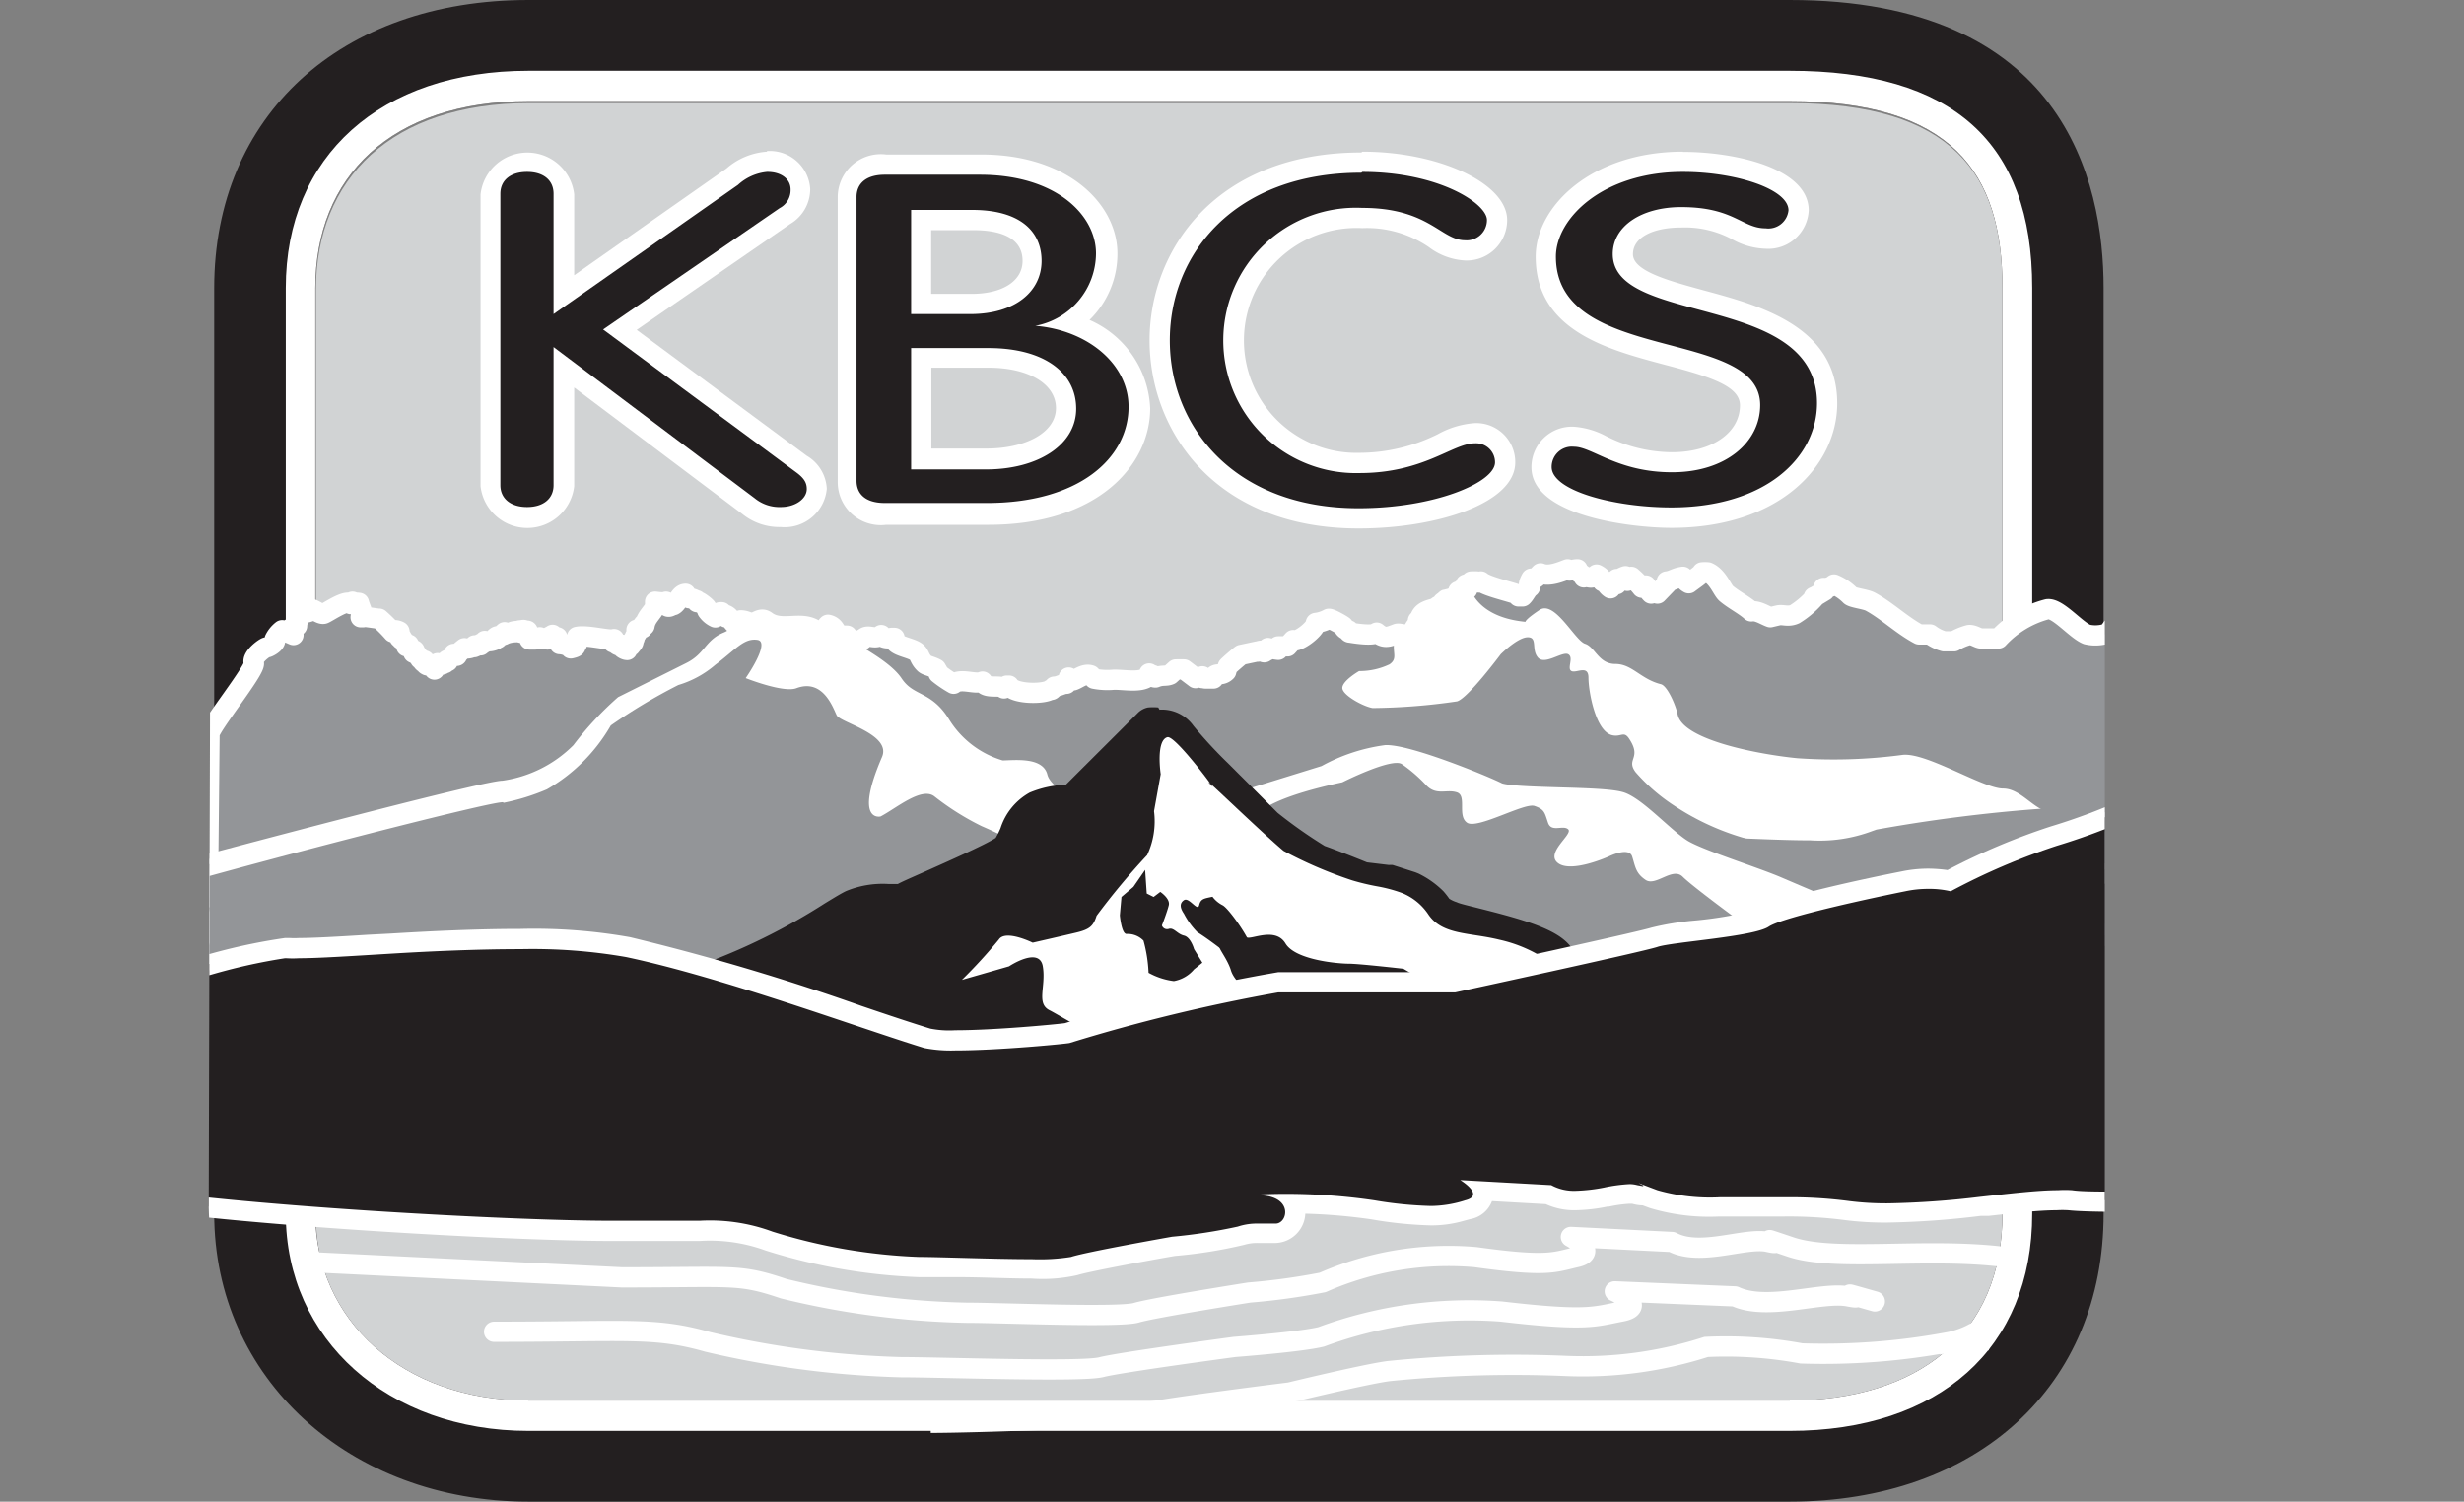 <svg id="Layer_1" data-name="Layer 1" xmlns="http://www.w3.org/2000/svg" xmlns:xlink="http://www.w3.org/1999/xlink" viewBox="0 0 121.83 74.25"><rect x="0" y="0" width="121.83" height="74.25" fill="#808080" stroke="none"/><defs><style>.cls-1,.cls-13,.cls-14,.cls-15{fill:none;}.cls-2{fill:#d1d3d4;}.cls-11,.cls-3{fill:#231f20;}.cls-10,.cls-12,.cls-4,.cls-8{fill:#fff;}.cls-5,.cls-7,.cls-9{fill:#939598;}.cls-10,.cls-11,.cls-12,.cls-13,.cls-14,.cls-15,.cls-5,.cls-7{fill-rule:evenodd;}.cls-6{clip-path:url(#clip-path);}.cls-10,.cls-14,.cls-15,.cls-7,.cls-8{stroke:#fff;}.cls-15,.cls-7{stroke-linecap:round;stroke-linejoin:round;}.cls-8{stroke-width:0.5px;}</style><clipPath id="clip-path" transform="translate(-246.05 -291.84)"><path class="cls-1" d="M350.12,352.76c-.63,9-7.5,13.37-14.63,13.37l-63.12.13c-10.25.12-15.88-7.5-16-14.75l.12-45.75c.13-6.75,4.5-13.5,14.5-14h63.88c10.87.25,15.5,6.87,15.25,15.25Z"/></clipPath></defs><title>KBCSlogoBW</title><path class="cls-2" d="M345.09,352c0,6-4.21,9.24-10.54,9.24H272.2c-6.23,0-10.53-4-10.53-9.24V306.17c0-5.48,3.73-9.23,10.53-9.23h62.35c8.05,0,10.54,3.5,10.54,9.23Z" transform="translate(-246.05 -291.84)"/><path class="cls-3" d="M334.53,296.84c8,0,10.53,3.5,10.53,9.24v45.77c0,6-4.21,9.24-10.53,9.24H272.18c-6.23,0-10.54-4-10.54-9.24V306.08c0-5.49,3.73-9.24,10.54-9.24h62.35m0-5H272.18c-9.29,0-15.54,5.72-15.54,14.24v45.77c0,8.12,6.68,14.24,15.54,14.24h62.35c9.29,0,15.53-5.72,15.53-14.24V306.08c0-5.32-2-14.24-15.53-14.24Z" transform="translate(-246.05 -291.84)"/><path class="cls-4" d="M334.53,296.84c8,0,10.53,3.5,10.53,9.24v45.77c0,6-4.21,9.24-10.53,9.24H272.18c-6.23,0-10.54-4-10.54-9.24V306.08c0-5.49,3.73-9.24,10.54-9.24h62.35m0-1.5H272.18c-7.31,0-12,4.22-12,10.74v45.77c0,6.23,5.06,10.74,12,10.74h62.35c7.42,0,12-4.11,12-10.74V306.08c0-7.23-3.94-10.74-12-10.74Z" transform="translate(-246.05 -291.84)"/><path class="cls-3" d="M284.63,317.43a2.44,2.44,0,0,1-1.58-.53L273.92,310v5.82a1.83,1.83,0,0,1-3.63,0V301.42a1.83,1.83,0,0,1,3.63,0v5l8.33-5.84a2.89,2.89,0,0,1,1.72-.73,1.44,1.44,0,0,1,.88,2.7l-8.15,5.63,9,6.64a1.44,1.44,0,0,1,.74,1.23,1.6,1.6,0,0,1-1.78,1.39Z" transform="translate(-246.05 -291.84)"/><path class="cls-4" d="M284,300.34c.66,0,1.14.34,1.14.87a1,1,0,0,1-.54.92l-8.73,6,9.54,7.06c.41.3.53.53.53.83,0,.48-.56.89-1.28.89a1.93,1.93,0,0,1-1.29-.43L273.42,309v6.83c0,.67-.51,1.08-1.31,1.08s-1.32-.41-1.32-1.08V301.42c0-.67.51-1.08,1.32-1.08s1.31.41,1.31,1.08v5.95l9.12-6.39a2.47,2.47,0,0,1,1.43-.64m0-1a3.38,3.38,0,0,0-2,.83l-7.53,5.28v-4a2.33,2.33,0,0,0-4.63,0v14.43a2.33,2.33,0,0,0,4.63,0V311l8.32,6.26a2.91,2.91,0,0,0,1.89.64,2.09,2.09,0,0,0,2.28-1.89,2,2,0,0,0-1-1.64l-8.4-6.22,7.58-5.23a2,2,0,0,0,1-1.74,2,2,0,0,0-2.14-1.87Z" transform="translate(-246.05 -291.84)"/><path class="cls-3" d="M313.26,317.43c-6.74,0-9.82-4.56-9.82-8.79s3.12-8.8,10-8.8c3.74,0,6.65,1.55,6.65,2.88a1.49,1.49,0,0,1-1.58,1.47,2.87,2.87,0,0,1-1.53-.59,5.89,5.89,0,0,0-3.54-1,6.06,6.06,0,1,0-.16,12.11,9.11,9.11,0,0,0,4.08-1,4.2,4.2,0,0,1,1.63-.5,1.44,1.44,0,0,1,1.55,1.44c0,1.64-3.82,2.77-7.26,2.77Z" transform="translate(-246.05 -291.84)"/><path class="cls-4" d="M313.41,300.34c3.77,0,6.16,1.56,6.16,2.38a1,1,0,0,1-1.08,1c-1.19,0-1.79-1.6-5.08-1.6a6.56,6.56,0,1,0-.14,13.11c3.19,0,4.6-1.47,5.7-1.47a.94.94,0,0,1,1,.94c0,1-3,2.27-6.75,2.27-6.16,0-9.33-4.05-9.33-8.3s3.17-8.29,9.47-8.29m0-1c-7.19,0-10.47,4.82-10.47,9.29s3.23,9.3,10.33,9.3c3.81,0,7.75-1.22,7.75-3.27a1.93,1.93,0,0,0-2-1.94,4.41,4.41,0,0,0-1.83.55,8.73,8.73,0,0,1-3.87.92,5.56,5.56,0,1,1,.14-11.11,5.42,5.42,0,0,1,3.29.94,3.24,3.24,0,0,0,1.79.66,2,2,0,0,0,2.08-2c0-1.8-3.34-3.38-7.16-3.38Z" transform="translate(-246.05 -291.84)"/><path class="cls-3" d="M294.92,317.29h-5.05c-1.4,0-1.9-.82-1.9-1.6V301.58c0-.78.5-1.6,1.9-1.6h4.63c4.06,0,6.24,2.26,6.24,4.39a4.08,4.08,0,0,1-1.86,3.43,4.66,4.66,0,0,1,3.51,4.23c0,2.53-2.34,5.26-7.47,5.26Zm-3.32-2.74h3.2c2.33,0,4-1,4-2.52s-1.54-2.51-3.84-2.51H291.6v5Zm0-7.67h2.49c1.83,0,3-.84,3-2.14,0-1.76-1.84-2-2.93-2H291.6v4.16Z" transform="translate(-246.05 -291.84)"/><path class="cls-4" d="M294.5,300.48c3.77,0,5.74,2,5.74,3.89a3.66,3.66,0,0,1-3,3.58v0c2.57.21,4.61,1.88,4.61,4,0,2.56-2.48,4.76-7,4.76h-5.05c-1,0-1.4-.48-1.4-1.1V301.58c0-.62.42-1.1,1.4-1.1h4.63m-3.4,6.89h3c2.24,0,3.52-1.14,3.52-2.63s-1.1-2.52-3.43-2.52H291.1v5.15m0,7.68h3.7c2.57,0,4.46-1.21,4.46-3s-1.59-3-4.34-3H291.1v6m3.4-15.57h-4.63a2.13,2.13,0,0,0-2.4,2.1v14.11a2.13,2.13,0,0,0,2.4,2.1h5.05c5.47,0,8-3,8-5.76a5,5,0,0,0-3-4.37,4.56,4.56,0,0,0,1.38-3.29c0-2.37-2.36-4.89-6.74-4.89Zm-2.4,3.74h2.08c1.11,0,2.43.26,2.43,1.52,0,1-1,1.63-2.52,1.63h-2v-3.15Zm0,6.8h2.82c2,0,3.34.81,3.34,2s-1.46,2-3.46,2h-2.7v-4Z" transform="translate(-246.05 -291.84)"/><path class="cls-3" d="M328.69,317.43c-2.67,0-6.42-.77-6.42-2.47a1.5,1.5,0,0,1,1.61-1.53,3.5,3.5,0,0,1,1.38.43,7.78,7.78,0,0,0,3.46.83c2.27,0,3.86-1.16,3.86-2.82,0-1.31-1.54-1.81-4.07-2.48-2.69-.71-6-1.59-6-4.86,0-2.26,2.59-4.69,6.78-4.69,2.37,0,5.72.74,5.72,2.4a1.5,1.5,0,0,1-1.63,1.39,3,3,0,0,1-1.44-.42,5.4,5.4,0,0,0-2.74-.63c-1.67,0-2.88.76-2.88,1.82s1.46,1.62,3.88,2.27c2.77.75,6.22,1.68,6.22,5.1,0,2.73-2.41,5.66-7.7,5.66Z" transform="translate(-246.05 -291.84)"/><path class="cls-4" d="M329.26,300.34c2.62,0,5.22.85,5.22,1.9a1,1,0,0,1-1.13.89c-1.17,0-1.56-1.05-4.18-1.05-1.95,0-3.38.94-3.38,2.32,0,3.59,10.1,1.87,10.1,7.37,0,2.71-2.57,5.16-7.2,5.16-2.81,0-5.92-.82-5.92-2a1,1,0,0,1,1.11-1c.89,0,2.15,1.26,4.84,1.26s4.36-1.51,4.36-3.32c0-3.88-10.1-2-10.1-7.34,0-1.9,2.33-4.19,6.28-4.19m0-1c-4.5,0-7.28,2.69-7.28,5.19,0,3.66,3.55,4.59,6.4,5.35,2.24.59,3.7,1.05,3.7,2,0,1.36-1.38,2.32-3.36,2.32a7.31,7.31,0,0,1-3.25-.79,4,4,0,0,0-1.59-.47,2,2,0,0,0-2.11,2c0,2.44,5,3,6.92,3,5.38,0,8.2-3.1,8.2-6.16,0-3.8-3.81-4.83-6.59-5.58-1.72-.47-3.51-.95-3.51-1.79s1-1.32,2.38-1.32a4.92,4.92,0,0,1,2.52.58,3.58,3.58,0,0,0,1.66.47,2,2,0,0,0,2.13-1.89c0-2.13-3.72-2.9-6.22-2.9Z" transform="translate(-246.05 -291.84)"/><path class="cls-5" d="M287.63,323.66c.17.16.7.35.89.12l-.06,0h.06c.21-.3.55.08.88-.2.06.19.29.2.52.14,0,0,.08.06.14,0-.06.35.49.4.92.6s.24.37.57.68c.1.09.35.12.57.25l.12.23a4.85,4.85,0,0,0,.74.51c.38-.3,1.08.06,1.43-.11.12.41.91.13,1.06.34.13-.05.08-.05.14-.14s.08.07.12,0c.22.44,1.77.44,2.06.19,0,.1.19-.11.17-.14.23,0,.39-.16.6-.14l.12-.31c.19.09.1,0,.22.14.22-.07.56-.36.86-.25l.18.17a3.29,3.29,0,0,0,.94.05c.54,0,1.41.19,1.77-.2v-.11h0c0,.16.17.14.2.09s0,.08.12.11c.33-.11.51-.05.71-.14l.29-.26s.06.09.06,0h.34l.57.43a.39.39,0,0,1,.35,0l0-.08c.07.05,0,.07.14.11l.4,0c.06-.36.36-.07.63-.34l.09-.25a6.18,6.18,0,0,1,.66-.57l.8-.17s.12,0,.25,0,.16,0,.12,0c.16,0,.15-.05.14-.17a4.07,4.07,0,0,0,.52.09l0-.17.46,0,.29-.31c.19.11,1.07-.54,1.11-.85a1.61,1.61,0,0,0,.63-.2c.06-.05.74.37.75.37s.06.2.26.2c0,.11,0,.12.05.11s1.15.24,1.32,0c.43.32.62.22,1.06.06.12-.05.44.1.74.05a.9.9,0,0,1,.32-.56c-.06-.06,0-.12,0-.12s0,0,.06.09c0-.71.69-.62,1-.83l-.09,0c.15,0,.19,0,.23-.11l-.06,0,.06-.09a.83.83,0,0,0,.77-.34s9.74,3.7,10.49,7.47c.5,2.5,16.4,5.35-10.16,9.67-5.78.93-12.5-7.34-16.34-7.5s-16.83,0-17.33-1.67S287.63,323.66,287.63,323.66Z" transform="translate(-246.05 -291.84)"/><path class="cls-1" d="M345.09,352c0,6-4.21,9.24-10.54,9.24H272.2c-6.23,0-10.53-4-10.53-9.24V306.17c0-5.48,3.73-9.23,10.53-9.23h62.35c8.05,0,10.54,3.5,10.54,9.23Z" transform="translate(-246.05 -291.84)"/><g class="cls-6"><path class="cls-7" d="M353,335s1.16-13.38,1.11-13.46,0,.07,0,.17c-.66-.45-.62-.06-1.24,0l0,.12a.34.34,0,0,0-.43.28l-.08,0c0-.12,0-.09-.12-.14a7.77,7.77,0,0,1-1.34.79l-.32,0c-.09.06-.2.3-.34.4a1.8,1.8,0,0,1-1,.05c-.54-.21-1.44-1.31-1.95-1.25a5,5,0,0,0-2.43,1.45l-.86,0c-.13,0-.4-.2-.6-.17a2.94,2.94,0,0,0-.74.31h-.49a2,2,0,0,1-.69-.34l-.54,0c-.85-.45-1.61-1.19-2.41-1.62-.24-.13-.89-.19-1-.31a2.46,2.46,0,0,0-.8-.54.71.71,0,0,1-.52.17.14.14,0,0,0,.06.14l-.43.26h0l-.11.05h.06a4.37,4.37,0,0,1-1,.85c-.34.15-.59,0-.83.06l-.38.09c-.3-.11-.62-.34-.94-.29-.31-.29-.88-.58-1.23-.88-.2-.16-.42-.84-.92-1.05a1.61,1.61,0,0,0-.28,0c0,.08-.48.4-.66.54a.65.65,0,0,1-.29-.32c-.37.05-.51.2-.8.23,0,.08,0,0,.06.06l-.52.54a.38.38,0,0,0-.31,0,1.17,1.17,0,0,1-.26-.4c-.16,0-.14,0-.2.11a3.37,3.37,0,0,0-.49-.51c-.06-.06,0,0-.11,0l-.12.17h0l-.09-.23c-.2.06-.29.17-.43.14a1.32,1.32,0,0,1,0,.26c-.13,0-.28-.05-.31,0s0,.06,0,.2a.65.65,0,0,1-.26-.34c-.09,0-.06,0-.14,0,0-.15-.13-.26-.29-.34-.29.28-.33.07-.63.14,0,0,0,0,0-.05-.17-.2-.23-.1-.31-.35-.25,0-.45.14-.49,0-.28.1-.91.39-1.34.2-.11.11-.31.37-.46.26-.12.22-.15.33-.06.42-.15.1-.23.33-.37.46l-.2,0v0l.2,0-.06,0c-.1-.15-1.68-.45-2-.74-.07.12-.21,0-.21,0s-.16,0-.22,0-.07,0-.06.06c-.17.11-.09.1-.26.09.05.1,0,.21.09.17,0,.11,0,.06-.09.08s-.09,0-.2,0l-.06.17-.11-.08v.19a.88.88,0,0,1-.77.35l-.06.08.06,0c-.05.08-.08.08-.23.11l.08,0c-.31.21-1,.12-1,.83-.05-.06,0,0-.05-.09s0,.06,0,.11a1,1,0,0,0-.31.57c-.31.05-.63-.1-.75-.05-.43.16-.62.26-1-.06-.17.21-1.3,0-1.32,0s-.08,0-.06-.11c-.19,0-.28-.18-.26-.2s-.68-.42-.74-.37a1.73,1.73,0,0,1-.63.2c0,.31-.93,1-1.12.85l-.28.31-.46,0,0,.17a4.26,4.26,0,0,1-.51-.09c0,.12,0,.14-.15.17,0,0,0,.1-.11,0s-.27.06-.26,0l-.8.17c-.13.09-.63.53-.66.57a2.41,2.41,0,0,0-.08.25c-.27.27-.57,0-.63.35l-.4,0c-.1,0-.07-.06-.15-.11l0,.09a.35.35,0,0,0-.34,0l-.57-.43h-.35c0,.06-.05,0-.05,0l-.29.26c-.21.09-.38,0-.72.14-.13,0,0-.05-.11-.11s-.17.07-.2-.09h0v.11c-.36.39-1.23.18-1.77.2a3.36,3.36,0,0,1-.95-.05l-.17-.17c-.31-.11-.64.18-.86.25-.13-.11,0,0-.23-.14,0,.1-.07.21-.11.31-.21,0-.38.14-.6.14,0,0-.15.24-.18.14-.29.25-1.83.25-2.06-.19,0,.06-.11,0-.11,0s0,.09-.14.14c-.15-.21-.94.07-1.06-.34-.35.17-1.06-.19-1.43.11a5.5,5.5,0,0,1-.75-.51c0-.07-.07-.15-.11-.23-.23-.13-.47-.16-.57-.25-.33-.31-.19-.51-.58-.68s-1-.25-.91-.6c-.06,0-.16,0-.15,0-.23.06-.45,0-.51-.14-.33.28-.68-.1-.89.2h-.05l.05,0c-.18.23-.72,0-.89-.11,0,0,0,0,.09-.06v0c-.08,0-.2,0-.17,0-.47,0-.31-.44-.77-.54v0c-.08.08,0,0,0,.11a2,2,0,0,0-.95,1l-.77,0a1.34,1.34,0,0,1-.17-.2c-.07-.05,0,0,0-.08s-.1,0-.23,0c0-.12-.17-.19-.23-.12l0-.17-.11-.05c0,.13,0,0,.08.11-.11,0-.19,0-.14,0a.79.79,0,0,0-.37-.23c-.09-.1-.06-.26-.17-.34s-.29.05-.52,0-.39-.24-.74-.25c0,.07,0,0,0,.11l-.11-.06c-.05.08,0,.13.06.26-.4-.11-.37-.42-.66-.57v.12l-.23-.26c-.13,0-.1,0-.11.09s0,0-.15,0a.84.84,0,0,0-.05.17,1,1,0,0,1-.38-.31c-.07-.08,0-.12-.08-.2s-.17-.15-.29-.23-.15.05-.17-.06,0,0,0,0a.5.5,0,0,0-.37-.15c-.12-.06-.12-.11-.18-.22-.29,0-.37.44-.6.56l.06-.08c-.16.1-.41.35-.43-.09-.09.07-.5,0-.54,0v.09c.06.05,0,0,.08,0-.18.47-.52.63-.6,1.1a.22.22,0,0,1-.05-.08l-.06.08s0,0,0,.12c-.15.05-.14.1-.29.08,0,.07,0,.06.09.06l-.17.28s0,.15-.06.12c0,.19,0,.15-.15.34,0,0-.08-.08-.17.2-.08,0-.2-.06-.25-.12s0,0,0-.14c-.13,0-.14.08-.25,0s0,0,.05-.05l-.25-.06c0-.08,0-.08.05-.17-.22.1-1.33-.22-1.83-.11l0,.34c-.09,0,0,0-.08,0s-.05,0,0,.08-.06.11-.18.14,0,0,0-.05l-.06-.06,0,0c0,.11-.17-.07-.54-.09,0-.16-.14-.18-.17-.34,0,0-.1,0-.09,0s.1,0,.14,0-.16,0-.23-.12c-.15.11-.19.05-.25.23-.16-.07-.14,0-.38-.11l0,.08-.28-.06.05.09-.28,0c.06-.13,0,0,0-.14-.05,0-.08,0,0,0v-.09c-.06,0-.12-.09-.09-.17s-.16,0-.17-.05-.12,0-.23,0c0,.09,0,0,.06.09s-.11-.05-.12-.06-.25,0-.34.06l.23,0s-.38,0-.63.14c.06-.07,0,0,.06-.14l-.35.31v-.11c-.06,0-.22.14-.11.17a.78.78,0,0,1-.52.06c-.06.06,0,0,0,.08a1.09,1.09,0,0,0-.21.14c-.05-.07,0,0,0-.08a1.46,1.46,0,0,1-.32.17l.12-.09-.09,0a.55.55,0,0,1-.51.14s-.33.25-.35.34-.08,0-.17-.06c-.1.22-.2.23-.34.31l.05.06a.16.16,0,0,0-.14.09h-.06a.19.19,0,0,1-.31,0c-.05.09-.1.19-.14.28s0,0-.12-.06a.57.57,0,0,1-.11-.11c.09,0-.16.05-.23-.06l.08.06c-.09-.13-.16-.08-.25-.23.11,0,0,0,.11,0s-.25-.08-.2-.09l-.2-.26c-.08-.07-.15,0-.14-.05s0,0,.05-.06-.07-.1-.08-.06a.75.75,0,0,1-.2-.28l-.12.09c-.06-.24-.16-.34-.25-.34.06-.12,0-.12-.09-.09a.62.62,0,0,0,0-.31.55.55,0,0,0-.32-.06c.05.1.06,0,0,.11a7.27,7.27,0,0,0-.68-.68c-.16,0-.82-.14-.92-.07H264c0-.25-.15-.5-.2-.71a1.06,1.06,0,0,0-.32,0l0-.06-.08.12c-.16-.3-1.21.45-1.35.48s-.37-.15-.57-.23l.06.09c-.2,0-.27.11-.52.08a1,1,0,0,0-.28.66l-.35.14c.08.09.16.08.17.31L260,323a1.33,1.33,0,0,0-.37.45c.14.16-.36.43-.4.4s-.76.47-.63.77-2.21,3.17-2.19,3.52l-.08,8.06Z" transform="translate(-246.05 -291.84)"/><path class="cls-8" d="M255.92,334.44s14-3.75,15-3.75a6.43,6.43,0,0,0,3.67-1.84,15.87,15.87,0,0,1,2.16-2.33l3.34-1.67c1-.5,1-1.16,1.83-1.5s1.5-1.5,2.17-1,1.66-.16,2.5.5,3.16,1.67,3.83,2.67,1.5.67,2.33,2a4.93,4.93,0,0,0,2.84,2.17c.5,0,1.83-.17,2,.5s1,1,1.66,1.83.84,4,1.5,4.83-10.16,3.5-13.83,4-26.08,3.34-28.25,2.84S255.92,334.44,255.92,334.44Z" transform="translate(-246.05 -291.84)"/><path class="cls-9" d="M297.42,334.19a19.94,19.94,0,0,0-2.83-1.5,13.15,13.15,0,0,1-2.35-1.48c-.64-.47-1.88.6-2.65,1,0,0-1.34.33.07-2.94.48-1.12-2.06-1.7-2.24-2.06s-.67-1.84-2-1.34c-.64.24-2.5-.5-2.5-.5s1.25-1.79.58-1.89-1.08.48-2.08,1.23a5,5,0,0,1-1.83,1,27.66,27.66,0,0,0-3.34,2,8.55,8.55,0,0,1-3.16,3.16,10.74,10.74,0,0,1-2.17.67c.92-.58-26.05,6.53-17.22,4.7,2-.42-4.3,5.53,4.17,2.83.79-.25,11.88-.7,13.88-.7,1.7,0,1.8.62,3.17.67,4.33.17,4.67,2.17,6.33,1.83s4.17-1.83,5.84-2.33,1.5-2,4-1.17,4.83-2.33,5.66-2.33A.65.65,0,0,0,297.42,334.19Z" transform="translate(-246.05 -291.84)"/><path class="cls-4" d="M318.67,320.69l-1.23.31s-.35,0-.52.69-.5.33-.83.83-.67-.17-1,.67.16,1.16-.34,1.5a3.43,3.43,0,0,1-1.5.33s-.82.47-.83.83,1.05.93,1.5,1a30.36,30.36,0,0,0,4.17-.33c.53-.14,2.16-2.33,2.16-2.33s.84-.84,1.34-.84.16.6.5,1,1.21-.32,1.5-.16-.08.71.16.83.84-.33.84.33.34,2.63,1.16,2.84c.45.11.58-.22.84.16.67,1-.17,1,.33,1.67a9.09,9.09,0,0,0,1.9,1.65,12.57,12.57,0,0,0,3.18,1.52,28.41,28.41,0,0,0,4.32,1c2.46.46,6.93.14,8.77.31a29,29,0,0,0,5,.33c1-.16,1.83-.66,1.83-1.5s-.83-1.33-2-1.33a9.23,9.23,0,0,0-2.17,0c-1,.17-1.66-1.17-2.66-1.17s-3.84-1.83-5-1.66a25.76,25.76,0,0,1-5.17.16c-1.67-.16-5.65-.85-5.92-2.16-.08-.42-.5-1.42-.83-1.5-1-.25-1.42-1-2.25-1s-1-.84-1.5-1-1.5-2.17-2.25-1.67c-1.14.76-.47.61-.75.58C318.85,322.31,318.67,320.69,318.67,320.69Z" transform="translate(-246.05 -291.84)"/><path class="cls-5" d="M340,341a34.08,34.08,0,0,1-7.87-.95c-1.58-.53-4.41-4.86-5-5.73l-.52-.82,1,.06c4.11.21,6.47.32,7.94.32a7.78,7.78,0,0,0,3.24-.49l.2-.06a75.62,75.62,0,0,1,9.51-1.11,1.54,1.54,0,0,1,.44,0c.18.06.81.14,1.41.22A26.66,26.66,0,0,1,353,333a11.66,11.66,0,0,1,2.94,1,.58.58,0,0,1,.32.63c-.26,1.48-12.29,6.05-14.49,6.31a16.36,16.36,0,0,1-1.85.1Z" transform="translate(-246.05 -291.84)"/><path class="cls-9" d="M348.47,332.75a.91.91,0,0,1,.28,0c.5.17,2.84.33,4.17.67a11.12,11.12,0,0,1,2.83,1c1,.5-11.16,5.66-14,6a16.36,16.36,0,0,1-1.79.08,32.9,32.9,0,0,1-7.71-.92c-1.5-.5-4.7-5.51-4.7-5.51,4.14.21,6.49.32,8,.32a8.53,8.53,0,0,0,3.6-.58,77.8,77.8,0,0,1,9.35-1.08m0-1a77.9,77.9,0,0,0-9.67,1.13l-.2.07a7.37,7.37,0,0,1-3.08.46c-1.46,0-3.81-.11-7.91-.32l-1.94-.11,1,1.64c.8,1.25,3.52,5.36,5.23,5.93a34.06,34.06,0,0,0,8,1,17.88,17.88,0,0,0,1.91-.09,46.09,46.09,0,0,0,8.25-2.82c6.46-2.72,6.59-3.4,6.67-3.9a1.08,1.08,0,0,0-.59-1.17,12.06,12.06,0,0,0-3-1.07c-.8-.2-1.9-.34-2.78-.46-.52-.06-1.16-.14-1.32-.19a1.78,1.78,0,0,0-.59-.07Z" transform="translate(-246.05 -291.84)"/><path class="cls-10" d="M306.75,331.68l4.84-1.5a8.46,8.46,0,0,1,3-1c1.16,0,4.83,1.5,5.5,1.84s5.33.16,6.16.5,2.17,1.83,3,2.33,3.5,1.33,4.67,1.83,3.5,1.51,4.17,1.67-7.67,5.83-7.67,5.83h-13" transform="translate(-246.05 -291.84)"/><path class="cls-5" d="M312.42,330.52s2.44-1.23,2.94-.9a7.34,7.34,0,0,1,1.23,1.07c.5.5,1,.16,1.5.33s0,1.16.5,1.5,2.83-1,3.33-.83.5.33.67.83.75.09,1,.33-1.17,1.17-.5,1.67,2.5-.33,2.5-.33,1-.5,1.16,0,.17.83.67,1.16,1.33-.66,1.83-.16,3,2.33,3,2.33l2,1.38s-6.1-.12-5.93.38-1.25.87-1.25.87-4.57,1.94-11.16-3.3C315.22,336.29,300.61,333.06,312.42,330.52Z" transform="translate(-246.05 -291.84)"/><path class="cls-11" d="M283.94,350.57c-15.18,0-18-1.94-18.88-3.41-.72-1.25,0-2.51.51-3.35a3.33,3.33,0,0,0,.36-.7c.22-1.56,3.63-1.93,9.19-2.4a35,35,0,0,0,6.38-.87,31.87,31.87,0,0,0,5.6-2.84c.45-.27.79-.48,1-.59a4.26,4.26,0,0,1,1.9-.3,3,3,0,0,0,.59,0c.1-.06.42-.21,1.31-.6a36,36,0,0,0,3.73-1.81,3,3,0,0,0,.34-.62,2.61,2.61,0,0,1,1.18-1.51,5,5,0,0,1,1.8-.36l3.69-3.68a.52.52,0,0,1,.25-.14,2.83,2.83,0,0,1,.42,0,1.47,1.47,0,0,1,1.27.58,23.36,23.36,0,0,0,1.77,1.92l2.5,2.5a20.5,20.5,0,0,0,2.47,1.71c.46.16,1.82.7,2.13.82l1.14.14,1.22.38a4,4,0,0,1,1.17.79c.11.14.19.24.25.33s.14.2.62.39c.19.07.67.2,1.18.33,2.31.57,4.09,1.09,4.4,2,.36,1.09-2,4.29-3.38,6.1a.46.46,0,0,1-.24.17l-14.17,4.33-.12,0-11.84.5c-3.58.15-6.86.22-9.75.22Z" transform="translate(-246.05 -291.84)"/><path class="cls-3" d="M303.32,327.83a1,1,0,0,1,.85.36,25.36,25.36,0,0,0,1.83,2l2.5,2.5a24.21,24.21,0,0,0,2.67,1.83c.5.17,2.17.83,2.17.83l1.2.15,1.13.35a4,4,0,0,1,.94.65c.39.45.23.52,1.06.85s5,1,5.29,2-3.29,5.63-3.29,5.63l-14.17,4.33-11.83.5c-3.69.15-6.92.22-9.74.22-25,0-17.74-5.31-17.51-6.88.29-2.06,12.12-1.75,15.25-2.88a41.6,41.6,0,0,0,6.67-3.46c.83-.41,2.16-.12,2.5-.33s4.75-2,5.16-2.5.65-1.72,1.36-2a4.42,4.42,0,0,1,1.65-.32h.16l3.83-3.84a2.52,2.52,0,0,1,.32,0m0-1a3,3,0,0,0-.51,0,1,1,0,0,0-.51.28l-3.55,3.54a5.13,5.13,0,0,0-1.79.39,3.09,3.09,0,0,0-1.44,1.76,4.28,4.28,0,0,1-.24.48c-.46.32-2.61,1.27-3.55,1.69-.77.34-1.11.49-1.29.59H290a4.73,4.73,0,0,0-2.12.35c-.25.12-.59.33-1.05.61a30.84,30.84,0,0,1-5.51,2.8,35.16,35.16,0,0,1-6.25.84c-6,.51-9.37.89-9.65,2.83,0,.06-.18.33-.29.52-.51.88-1.38,2.35-.52,3.85,1,1.7,4.05,3.66,19.31,3.66,2.91,0,6.2-.08,9.78-.22l11.84-.5a1,1,0,0,0,.24,0L320,346a1,1,0,0,0,.5-.33c4-5.06,3.59-6.16,3.45-6.57-.38-1.16-2.13-1.68-4.75-2.34-.47-.12-1-.24-1.12-.31a1.5,1.5,0,0,1-.37-.17h0s0,0,0,0a4,4,0,0,0-.29-.37,4.58,4.58,0,0,0-1.24-.88l-.15-.06-1.12-.36a1.08,1.08,0,0,0-.19,0l-1.08-.13c-.39-.16-1.65-.66-2.09-.81a23.13,23.13,0,0,1-2.33-1.64l-2.45-2.45a22.6,22.6,0,0,1-1.71-1.85,1.91,1.91,0,0,0-1.68-.8Z" transform="translate(-246.05 -291.84)"/><path class="cls-12" d="M303.77,328.29c-.58.16-.33,1.83-.33,1.83l-.33,1.83a3.94,3.94,0,0,1-.34,2.17,35,35,0,0,0-2.5,3c-.16.5-.33.67-1,.83s-2.16.5-2.16.5-1.34-.66-1.67-.16a25.36,25.36,0,0,1-1.83,2l2.33-.67s1.5-1,1.67,0-.34,1.83.33,2.17,2.75,1.71,3.42,1.37a3.55,3.55,0,0,1,2.66-.33c1,.33,2.34.33,2.84.83s1.21-1.51,1.25-2c0-.71-1-1.12-1.21-1.88-.16-.49-.56-1-.55-1.1,0-.31.21-1,1.34-.49.24.12,1.42-.53,1.92.3s2.64,1,3.14,1,2.69.25,2.69.25a14.43,14.43,0,0,0,3.17,1.43c.66,0,1.66-1.17,2.16-.83s2.34-.6,2.34-.6a6.87,6.87,0,0,0-2.94-1.44c-1.47-.36-2.81-.22-3.5-1.25a2.84,2.84,0,0,0-1.31-1.06,7.22,7.22,0,0,0-1.19-.32,11.54,11.54,0,0,1-1.26-.3,21.09,21.09,0,0,1-3.4-1.46c-1.38-1.17-4.51-4.24-3.51-3.17C306,330.69,304.13,328.19,303.77,328.29Z" transform="translate(-246.05 -291.84)"/><path class="cls-11" d="M305.09,339.77a1.69,1.69,0,0,1-1,.58,3.46,3.46,0,0,1-1.25-.41,7.15,7.15,0,0,0-.25-1.59,1.09,1.09,0,0,0-.84-.33c-.25,0-.33-.92-.33-.92l.08-.91.59-.5.58-.84.08,1.17.34.17.33-.25s.5.33.42.66-.34,1-.34,1a.27.27,0,0,0,.34.17c.25-.08.41.25.75.33s.5.67.5.67l.41.67Z" transform="translate(-246.05 -291.84)"/><path class="cls-11" d="M306,336.18c-.41.09-.58.09-.66.42s-.5-.42-.75-.25-.17.42,0,.67a3.74,3.74,0,0,0,.66.91c.67.42,1.5,1.09,1.5,1.09l1.09-.33c.25-.09-1-1.92-1.34-2.09A1.45,1.45,0,0,1,306,336.18Z" transform="translate(-246.05 -291.84)"/><path class="cls-11" d="M297.06,354.55c-1.1,0-2.46,0-3.6-.07-.83,0-1.54-.05-2-.05a27.8,27.8,0,0,1-7.42-1.28,8.61,8.61,0,0,0-3.42-.5h-1.5c-.79,0-1.74,0-2.91,0-5,0-18.75-.75-24.58-1.76-2.56-.45-4.64-2-5-3.88-.18-.81-.17-2.41,2-3.91a28.81,28.81,0,0,1,11.55-4.43l.15,0,.55,0c.73,0,2-.07,3.41-.16l1.15-.07c1.95-.11,4.24-.22,6.39-.22a26.83,26.83,0,0,1,5.32.4,108.83,108.83,0,0,1,11.36,3.38c1.35.45,2.53.85,3.44,1.13a5.94,5.94,0,0,0,1.38.1c2.05,0,5.25-.31,5.55-.36a84,84,0,0,1,10.42-2.51H318c2.59-.57,9.3-2,9.89-2.23a15.59,15.59,0,0,1,2-.32,16,16,0,0,0,3.35-.62c.89-.59,5.93-1.63,6.94-1.83a6.18,6.18,0,0,1,1.23-.12,5.61,5.61,0,0,1,1,.09,32.32,32.32,0,0,1,5.19-2.2,31.18,31.18,0,0,0,4.42-1.72.59.59,0,0,1,.22-.05h0l5.75.25a.49.49,0,0,1,.42.25c4.42,7.87,9.55,17.51,8.86,18.68a.62.62,0,0,1-.55.31c-.39,0-1.7,0-3.44.09-3.55.09-8.91.24-12.2.24-1.35,0-2.22,0-2.66-.08a6.46,6.46,0,0,0-.65,0,34.37,34.37,0,0,0-3.46.29l-.35,0a45.22,45.22,0,0,1-4.59.32,14.46,14.46,0,0,1-2-.12,22.66,22.66,0,0,0-3.11-.18l-1.65,0-1.59,0a9.71,9.71,0,0,1-3.25-.39l-.46-.17h-.09a1.52,1.52,0,0,1-.4-.07,1,1,0,0,0-.27,0,7,7,0,0,0-1.07.14l-.1,0a8.62,8.62,0,0,1-1.49.17,2.88,2.88,0,0,1-1.34-.29l-3.23-.18a.59.59,0,0,1,0,.23c0,.24-.19.55-.76.69l-.31.08a4.73,4.73,0,0,1-1.51.22,20.16,20.16,0,0,1-2.87-.29,28.61,28.61,0,0,0-3.91-.3,1,1,0,0,1,.07.39,1,1,0,0,1-1,1.07l-.3,0c-.15,0-.35,0-.57,0a2.62,2.62,0,0,0-.84.12,24.11,24.11,0,0,1-3.36.52c-1.13.21-4.3.78-4.89,1a7.55,7.55,0,0,1-2.1.14Z" transform="translate(-246.05 -291.84)"/><path class="cls-4" d="M352.25,331.94l5.75.25s10.25,18.25,8.75,18.25c-1.2,0-10.72.32-15.63.32-1.23,0-2.17,0-2.62-.07a5,5,0,0,0-.7,0c-1,0-2.38.17-3.86.33a43.48,43.48,0,0,1-4.53.32,14.55,14.55,0,0,1-1.91-.11,22.44,22.44,0,0,0-3.18-.19l-1.67,0-1.56,0a9.45,9.45,0,0,1-3.09-.35l-.93-.35.14.08c.07,0,.12.07.07.07l-.28-.05a1.46,1.46,0,0,0-.38-.05,8,8,0,0,0-1.26.17,8.46,8.46,0,0,1-1.41.16,2.34,2.34,0,0,1-1.2-.28l-4.5-.25s1.25.75.25,1a5.68,5.68,0,0,1-1.7.28,19.34,19.34,0,0,1-2.8-.28,30.07,30.07,0,0,0-4.4-.32c-1.13,0-1.75.07-1.35.07,1.77,0,1.49,1.4.87,1.4-.16,0-.49,0-.87,0a3,3,0,0,0-1,.15,26.26,26.26,0,0,1-3.25.5s-4.25.75-5,1a9.87,9.87,0,0,1-1.94.11c-1.89,0-4.56-.11-5.56-.11a27.59,27.59,0,0,1-7.25-1.25,8.92,8.92,0,0,0-3.6-.54c-1,0-2.4,0-4.4,0-5,0-18.75-.75-24.5-1.75-3.77-.66-6.77-4.15-2.88-6.89a28.42,28.42,0,0,1,11.27-4.34h.06a5,5,0,0,0,.64,0c.94,0,2.61-.11,4.59-.23s4.24-.22,6.36-.22a27,27,0,0,1,5.21.39c4.75,1,11.5,3.5,14.75,4.5a6.83,6.83,0,0,0,1.53.12c2.14,0,5.53-.33,5.66-.37a85.63,85.63,0,0,1,10.31-2.5H318s9.25-2,10-2.25,4.75-.5,5.5-1,5.5-1.5,6.75-1.75a5.46,5.46,0,0,1,1.14-.12,4.63,4.63,0,0,1,1.11.12,32.61,32.61,0,0,1,5.25-2.25,31.45,31.45,0,0,0,4.5-1.75m0-1a1,1,0,0,0-.45.1,30.16,30.16,0,0,1-4.34,1.69,32.93,32.93,0,0,0-5.12,2.16,7.3,7.3,0,0,0-.95-.07,6.53,6.53,0,0,0-1.33.14c-1.43.28-6.16,1.26-7.11,1.89a19.65,19.65,0,0,1-3.15.54,13.82,13.82,0,0,0-2.11.35c-.53.17-6.24,1.43-9.79,2.2h-8.65a84.23,84.23,0,0,0-10.55,2.52c-.52.07-3.53.35-5.42.35a4.84,4.84,0,0,1-1.23-.08c-.91-.28-2.08-.67-3.43-1.13a114.85,114.85,0,0,0-11.41-3.39,27.13,27.13,0,0,0-5.42-.41c-2.16,0-4.45.11-6.42.23l-1.15.06c-1.43.09-2.66.16-3.38.16a4,4,0,0,1-.47,0l-.23,0a28.93,28.93,0,0,0-11.85,4.52c-2.37,1.67-2.37,3.49-2.15,4.43.45,2,2.69,3.78,5.44,4.26,5.86,1,19.7,1.77,24.67,1.77,1.17,0,2.12,0,2.92,0h1.48a8,8,0,0,1,3.25.47,28.52,28.52,0,0,0,7.6,1.32l1.94,0c1.12,0,2.51.07,3.62.07a7.78,7.78,0,0,0,2.26-.17c.49-.16,3.2-.67,4.82-.95a23.19,23.19,0,0,0,3.43-.55,2.2,2.2,0,0,1,.68-.09c.2,0,.39,0,.53,0l.34,0a1.52,1.52,0,0,0,1.47-1.45,28.33,28.33,0,0,1,3.26.28,20,20,0,0,0,2.95.3,5.76,5.76,0,0,0,1.64-.23l.3-.08a1.4,1.4,0,0,0,1.08-.89l2.66.15a3.38,3.38,0,0,0,1.47.3,8.5,8.5,0,0,0,1.58-.18h.08a6.67,6.67,0,0,1,1-.14c.09,0,.13,0,.14,0a2.05,2.05,0,0,0,.52.08h0l.35.13a10.19,10.19,0,0,0,3.44.42l1.54,0,1.69,0a21.48,21.48,0,0,1,3,.18,15.72,15.72,0,0,0,2.05.12,43.11,43.11,0,0,0,4.64-.33l.39,0c1.28-.14,2.49-.28,3.36-.28a4.91,4.91,0,0,1,.59,0c.46.05,1.36.08,2.73.08,3.3,0,8.66-.15,12.21-.24,1.7,0,3-.08,3.42-.08a1.13,1.13,0,0,0,1-.56c.32-.55,1-1.67-8.86-19.18a1,1,0,0,0-.83-.51l-5.75-.25Z" transform="translate(-246.05 -291.84)"/></g><path class="cls-13" d="M310.75,353.69c2.43.81,5.74.11,8-.55a14.38,14.38,0,0,1,7.54-.28,25.78,25.78,0,0,0,7.84.33c2.85-.29,5.82.16,8.66-.34a1.56,1.56,0,0,0,.91-.28,16.07,16.07,0,0,0-5.74-.38,25.27,25.27,0,0,1-4,.5c-1.38,0-2.79.06-4.17,0s-2.32-.57-3.54-.63-2.6-.36-3.79-.37-2.58.67-3.83.83-2.64.6-4,.67-2.93-.26-4.17.19l-.17.14" transform="translate(-246.05 -291.84)"/><path class="cls-14" d="M343.9,358.44c1.09-2.81,1.09-.81-1.42-.25a33.73,33.73,0,0,1-7.36.57,20.5,20.5,0,0,0-4.71-.32,19.87,19.87,0,0,1-6.92.94,61.83,61.83,0,0,0-8.75.25c-1.08.13-4.92,1.06-4.92,1.06s-6,.75-7.1,1-8.52.5-10.65.5" transform="translate(-246.05 -291.84)"/><path class="cls-15" d="M345.21,354c-3.92-.5-8.39.25-10.62-.5s0,0-1.12-.25-3.35.75-4.75,0l-5-.25s1.39.75.28,1-1.4.5-5,0a15.47,15.47,0,0,0-7.55,1.25,32.61,32.61,0,0,1-3.63.5s-4.75.75-5.59,1-6.71,0-8.38,0a41.42,41.42,0,0,1-9.05-1.19c-2.23-.75-2.41-.56-8-.56l-15.32-.75" transform="translate(-246.05 -291.84)"/><path class="cls-15" d="M338.75,356.19c-2.64-.75,0,0-1.32-.25s-4,.75-5.6,0l-5.94-.25s1.65.75.33,1-1.65.5-5.94,0a21.14,21.14,0,0,0-8.9,1.25c-1,.25-4.29.5-4.29.5s-5.61.75-6.59,1-7.92,0-9.9,0a47,47,0,0,1-9.56-1.25c-2.64-.75-4-.5-10.56-.5" transform="translate(-246.05 -291.84)"/></svg>